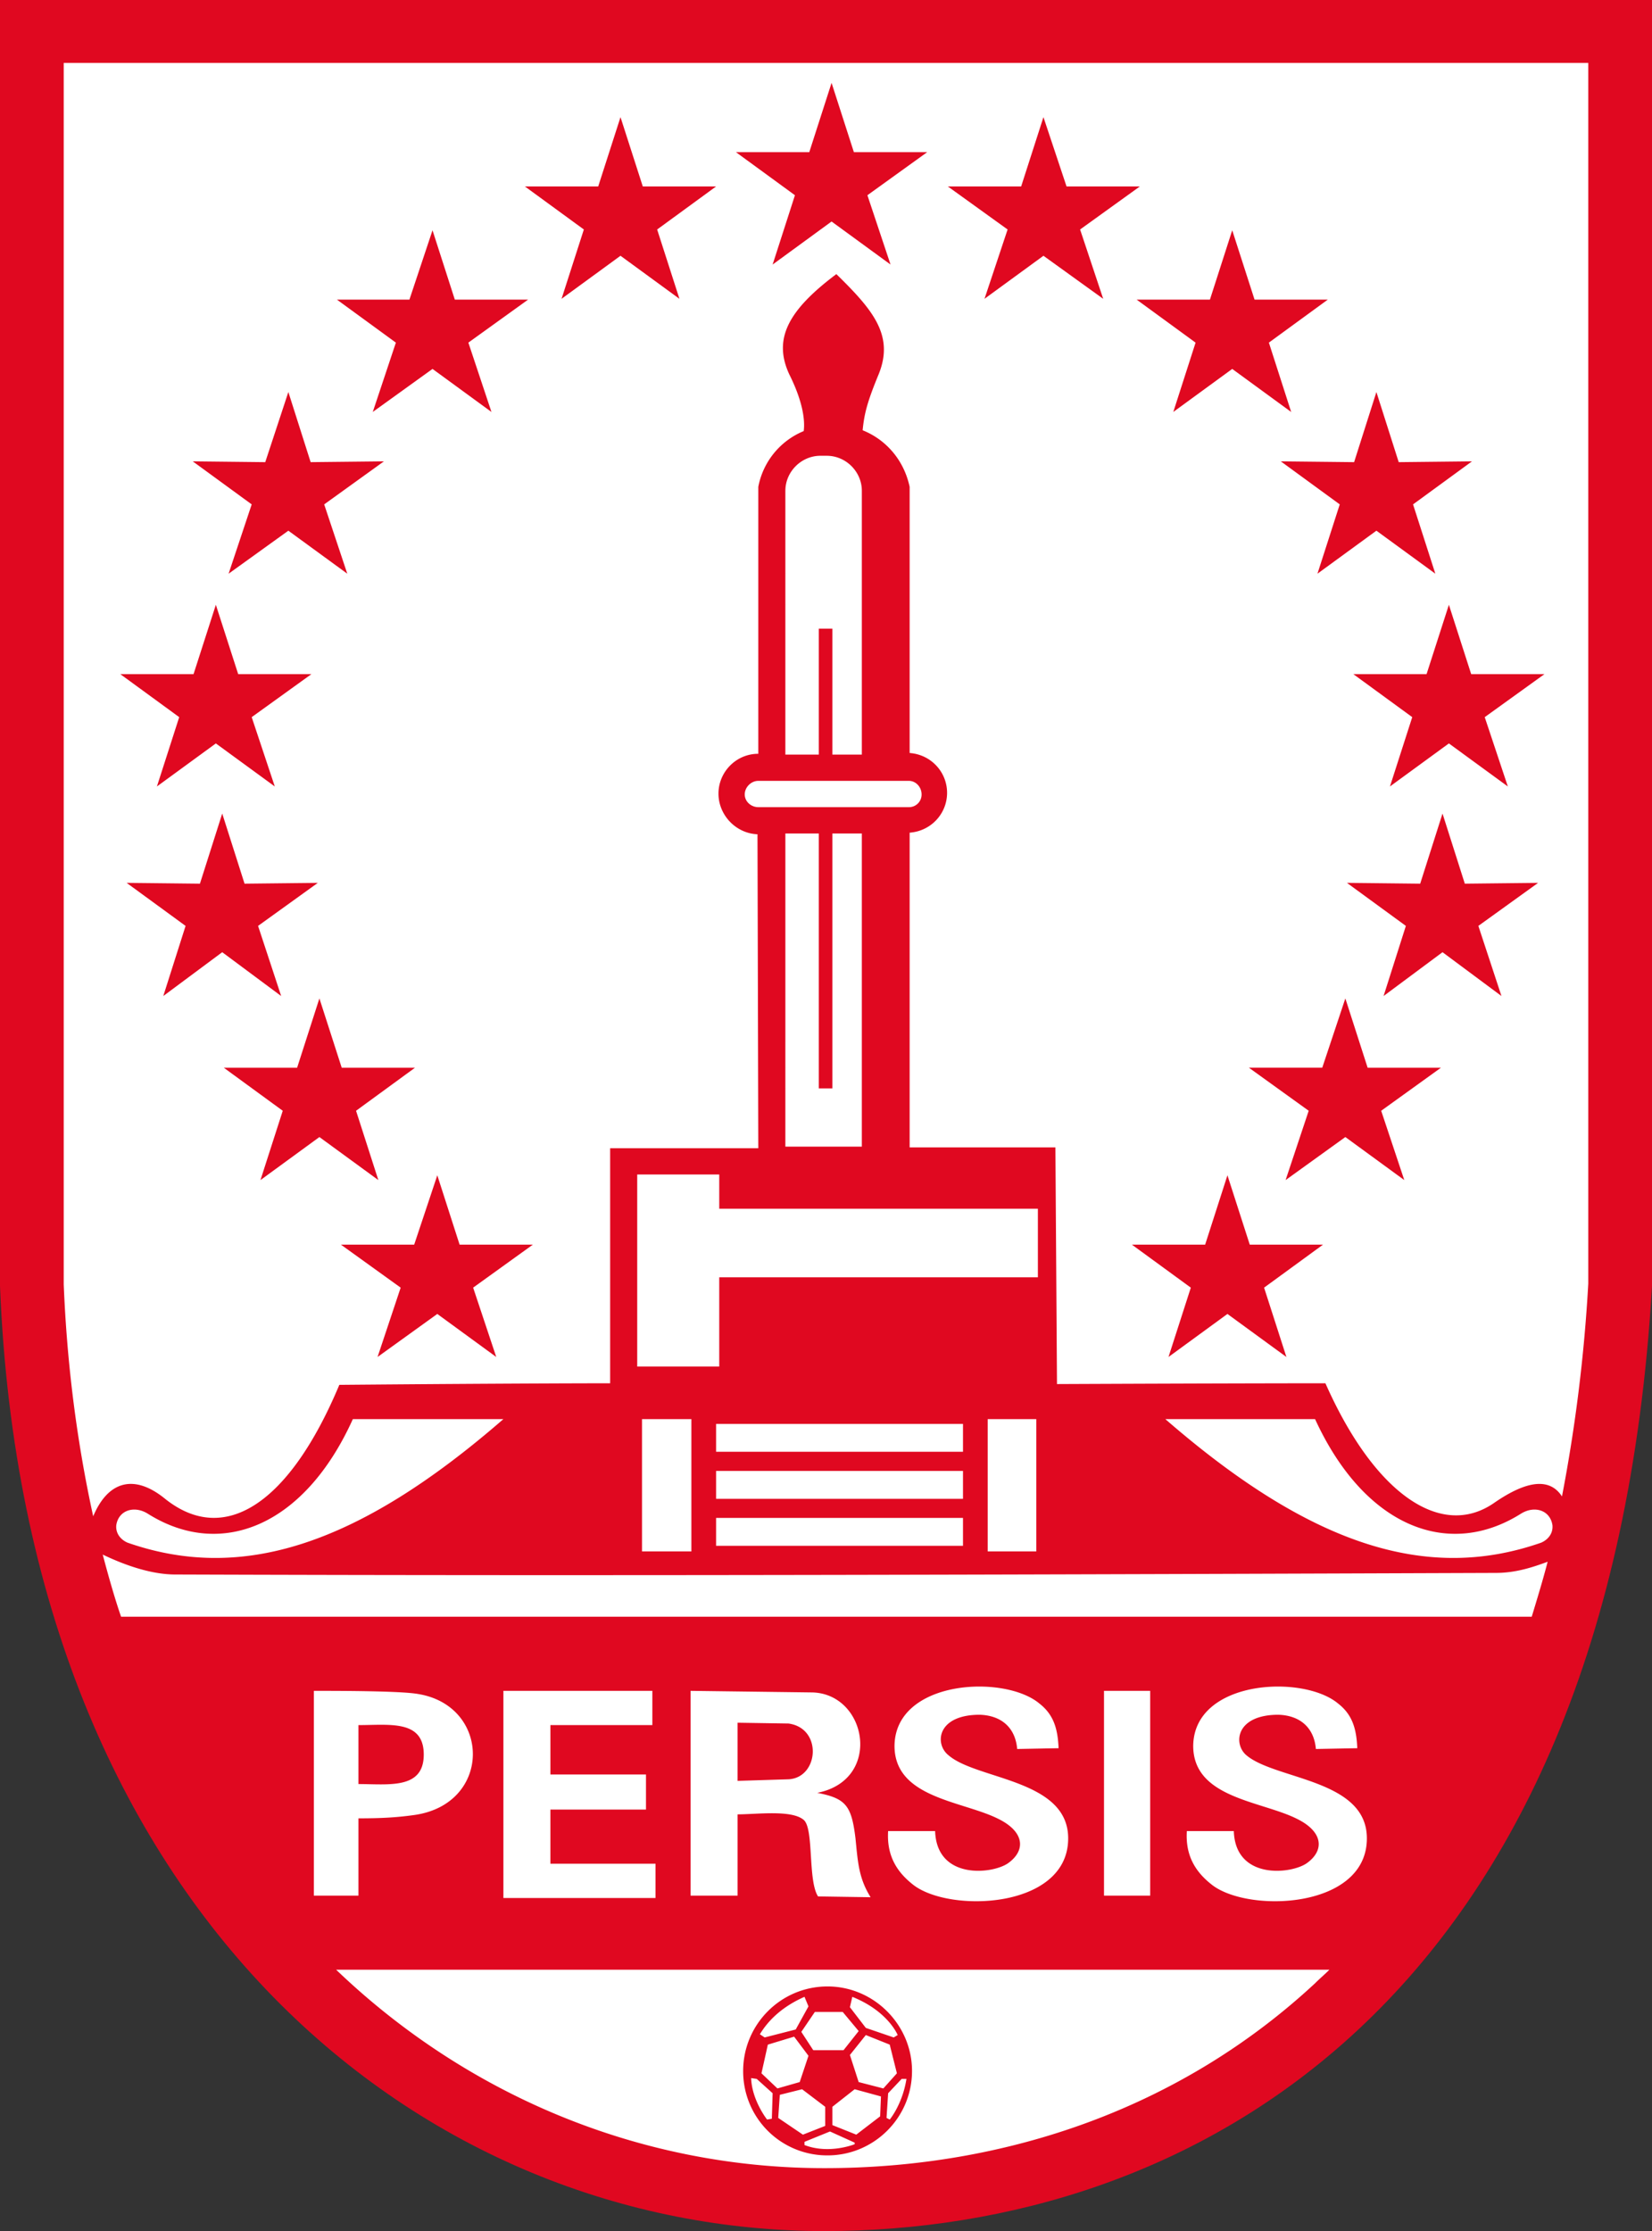 <svg xmlns="http://www.w3.org/2000/svg" viewBox="1 1 240 324.01"><rect x="1" y="1" width="240" height="324.01" fill="#333333" stroke="none"/><g fill-rule="evenodd"><path fill="#e00820" d="M1 1h240v186.77c-6.133 104.957-67.578 137.242-120.23 137.242C63.14 325.012 4.703 279.996 1 187.77Zm0 0"/><path fill="#fff" d="M10.258 10.14v177.4c.46 11.339 1.851 22.562 4.281 33.67 2.082-4.976 5.785-6.245 10.3-2.66 8.794 7.177 18.282.696 25.458-16.433 26.266-.23 39.344-.23 39.344-.23V167.75h21.523l-.117-45.594c-3.125-.113-5.668-2.777-5.668-5.902 0-3.121 2.543-5.785 5.785-5.785V71.703a10.968 10.968 0 0 1 6.598-8.098c.23-1.738-.235-4.515-2.086-8.218-2.43-5.207-.114-9.371 6.828-14.578 5.324 5.207 8.45 8.91 6.133 14.578-1.621 3.933-2.082 5.672-2.313 8.101 3.469 1.387 6.016 4.399 6.828 8.215v38.652c3.121.23 5.438 2.778 5.438 5.786 0 3.007-2.317 5.554-5.438 5.785v45.707h21.176l.23 34.37c26.036-.116 38.997-.116 38.997-.116 7.175 16.199 16.894 22.68 24.53 17.36 4.864-3.356 8.102-3.59 9.837-.927a231.96 231.96 0 0 0 3.82-30.898V10.14Zm107.617 302.376v-.465l3.703-1.504 3.586 1.621v.23s-3.703 1.504-7.289.118Zm3.934-299.48 3.242 10.066h10.644l-8.68 6.25 3.36 10.066-8.566-6.25-8.563 6.25 3.242-10.066-8.566-6.25h10.648Zm57.511 158.648-3.238 10.07h-10.644L174 188l-3.242 10.07 8.562-6.25 8.567 6.25-3.242-10.07 8.562-6.246h-10.644ZM152.59 18.012l-3.238 10.066h-10.649l8.68 6.25-3.356 10.067 8.563-6.25 8.68 6.25-3.356-10.067 8.68-6.25h-10.649Zm27.426 16.43-3.239 10.07H166.13l8.562 6.246-3.238 10.07 8.563-6.25 8.562 6.25-3.238-10.07 8.562-6.246h-10.644Zm20.945 23.492-3.238 10.183L187.074 68l8.563 6.25-3.239 10.066 8.563-6.246 8.562 6.246-3.238-10.066 8.563-6.25-10.645.117Zm10.531 30.898-3.242 10.066h-10.645l8.563 6.25-3.238 10.067 8.562-6.25 8.563 6.25-3.356-10.067 8.68-6.25H214.73Zm-.926 30.316-3.242 10.184-10.644-.117 8.562 6.25-3.238 10.183 8.562-6.363 8.563 6.363-3.356-10.183 8.68-6.25-10.648.117Zm-14.117 26.848-3.355 10.066h-10.649l8.68 6.25-3.355 10.067 8.68-6.25 8.562 6.25-3.356-10.066 8.68-6.25h-10.649ZM64.531 171.684l3.239 10.07h10.644L69.738 188l3.356 10.07-8.563-6.25-8.68 6.25L59.208 188l-8.68-6.246h10.645ZM91.145 18.012l3.238 10.066h10.648l-8.562 6.25 3.238 10.067-8.562-6.25-8.563 6.25 3.238-10.067-8.562-6.25h10.648Zm-27.31 16.43 3.24 10.07h10.648l-8.68 6.246 3.355 10.07-8.562-6.25-8.68 6.25 3.356-10.07-8.563-6.246H60.48ZM42.892 57.933l3.238 10.183L56.777 68l-8.68 6.25 3.356 10.066-8.562-6.246-8.68 6.246 3.355-10.066L29.004 68l10.531.117ZM32.359 88.832l3.243 10.066h10.644l-8.68 6.25 3.356 10.067-8.563-6.25-8.562 6.25 3.238-10.067-8.562-6.25H29.12Zm.926 30.316 3.242 10.184 10.645-.117-8.68 6.25 3.356 10.183-8.563-6.363-8.562 6.363 3.238-10.183-8.563-6.25 10.649.117Zm14.117 26.848 3.243 10.066h10.644l-8.562 6.25 3.238 10.067-8.563-6.25-8.562 6.25 3.238-10.066-8.562-6.25h10.648Zm72.79-78.805h.925c2.778 0 5.09 2.313 5.09 5.09v38.305h-4.281V92.3h-1.969v18.285h-4.86V72.28c0-2.777 2.317-5.09 5.094-5.09Zm-8.567 234.907.926-4.164 3.82-1.157 2.082 2.778-1.273 3.816-3.239.926Zm21.063.812h-.696l-1.965 2.082-.234 3.586.465.235s1.851-2.2 2.43-5.903Zm-22.567-.117.813.117 2.312 2.082-.113 3.703-.695.118s-2.2-2.778-2.317-6.02Zm1.274-6.363c1.39-2.317 3.59-4.168 6.48-5.438l.578 1.387-1.851 3.355-4.512 1.157Zm13.425-5.438-.347 1.504 2.312 3.008 4.05 1.387.58-.348s-1.388-3.469-6.595-5.55Zm-5.672 7.75h4.399l2.2-2.777-2.317-2.777h-4.051l-1.965 2.894Zm5.325.695 2.312-2.894 3.473 1.39 1.043 4.165-1.969 2.199-3.586-.926Zm.691 4.977 3.82 1.043-.117 2.89-3.469 2.66-3.472-1.386v-2.66Zm-11.105 4.164.23-3.355 3.238-.809 3.356 2.547v2.777l-3.238 1.27Zm7.171-19.094c6.711 0 12.266 5.555 12.266 12.27 0 6.824-5.555 12.266-12.266 12.266a12.2 12.2 0 0 1-12.265-12.266c0-6.715 5.437-12.27 12.265-12.27Zm-71.398-2.43c19.094 18.286 44.207 28.817 70.938 28.817 26.382 0 51.726-8.68 71.28-26.848.696-.695 1.391-1.273 2.083-1.968Zm-3.238-10.761v-29.738c3.472 0 12.613 0 15.16.46 10.644 1.739 10.762 16.087-.695 17.59-2.547.348-4.746.465-7.985.465v11.223Zm126.828-9.371h6.824c.234 7.172 8.45 6.246 10.649 4.629 2.546-1.852 2.312-4.516-1.391-6.367-5.207-2.66-15.156-3.008-15.156-10.645.113-9.605 15.968-10.414 21.058-6.133 2.082 1.621 2.664 3.703 2.778 6.48l-6.016.114c-.234-2.89-2.086-4.86-5.441-4.973-6.247 0-6.594 4.282-4.63 5.899 4.286 3.59 17.708 3.472 17.477 12.27-.234 10.066-17.36 10.644-22.566 6.48-2.2-1.738-3.82-4.051-3.586-7.754Zm-12.035 9.371v-29.738h6.71v29.738Zm-31.36-9.371h6.825c.234 7.172 8.449 6.246 10.648 4.629 2.547-1.852 2.313-4.516-1.39-6.367-5.208-2.66-15.157-3.008-15.157-10.645.113-9.605 15.969-10.414 21.059-6.133 2.082 1.621 2.664 3.703 2.777 6.48l-6.016.114c-.234-2.89-2.082-4.86-5.441-4.973-6.246 0-6.594 4.282-4.512 5.899 4.168 3.59 17.59 3.472 17.36 12.27-.235 10.066-17.36 10.644-22.567 6.48-2.199-1.738-3.82-4.051-3.586-7.754Zm-28.699 9.371v-29.738l17.703.23c7.985.23 10.184 12.73.696 14.582 4.168.809 4.976 1.852 5.554 6.594.348 3.473.465 5.789 2.2 8.566l-7.637-.117c-1.504-2.316-.578-9.836-2.082-11.11-1.739-1.503-6.828-.808-9.606-.808v11.801Zm6.828-16.664 7.406-.23c4.395-.231 4.977-7.407 0-8.098l-7.406-.117ZM74.133 276.64v-30.086h21.64v4.976H80.961v7.172h13.887v5.094H80.96v7.867h15.273v4.977Zm-21.059-25.11v8.563c4.395 0 9.489.808 9.489-4.281 0-5.094-4.977-4.282-9.489-4.282Zm-30.55-30.668c10.53 6.598 22.68 1.852 29.738-13.77h21.87c-21.175 18.4-38.07 23.723-54.616 17.938-1.043-.465-1.739-1.39-1.621-2.547.347-2.199 2.66-2.89 4.628-1.62Zm-6.598 5.903c.695 2.664 1.738 6.367 2.664 9.027h204.937c.809-2.66 1.621-5.324 2.313-7.984-2.2.808-4.63 1.62-7.52 1.62-63.992.231-127.87.462-191.863.231-3.355 0-7.172-1.273-10.531-2.894Zm205.98-5.903c-10.531 6.598-22.68 1.852-29.855-13.77h-21.754c21.176 18.4 38.07 23.723 54.617 17.938 1.043-.465 1.738-1.39 1.621-2.547-.347-2.199-2.66-2.89-4.629-1.62Zm-77.414-13.77h7.059v19.212h-7.059Zm-39.46.696h35.87v4.05h-35.87Zm0 13.656h35.87v4.047h-35.87Zm0-6.828h35.87v4.051h-35.87Zm-10.762-7.523h7.175v19.21H94.27Zm-.696-35.524h11.918v4.973h46.29v9.953h-46.29v12.961H93.574Zm17.59-57.168h21.871c1.043 0 1.852.926 1.852 1.97a1.826 1.826 0 0 1-1.852 1.85h-21.87c-1.044 0-1.97-.808-1.97-1.85 0-1.044.926-1.97 1.97-1.97Zm3.934 7.641h4.859v37.027h1.969v-37.027h4.281v45.477h-11.11Zm0 0"/></g></svg>